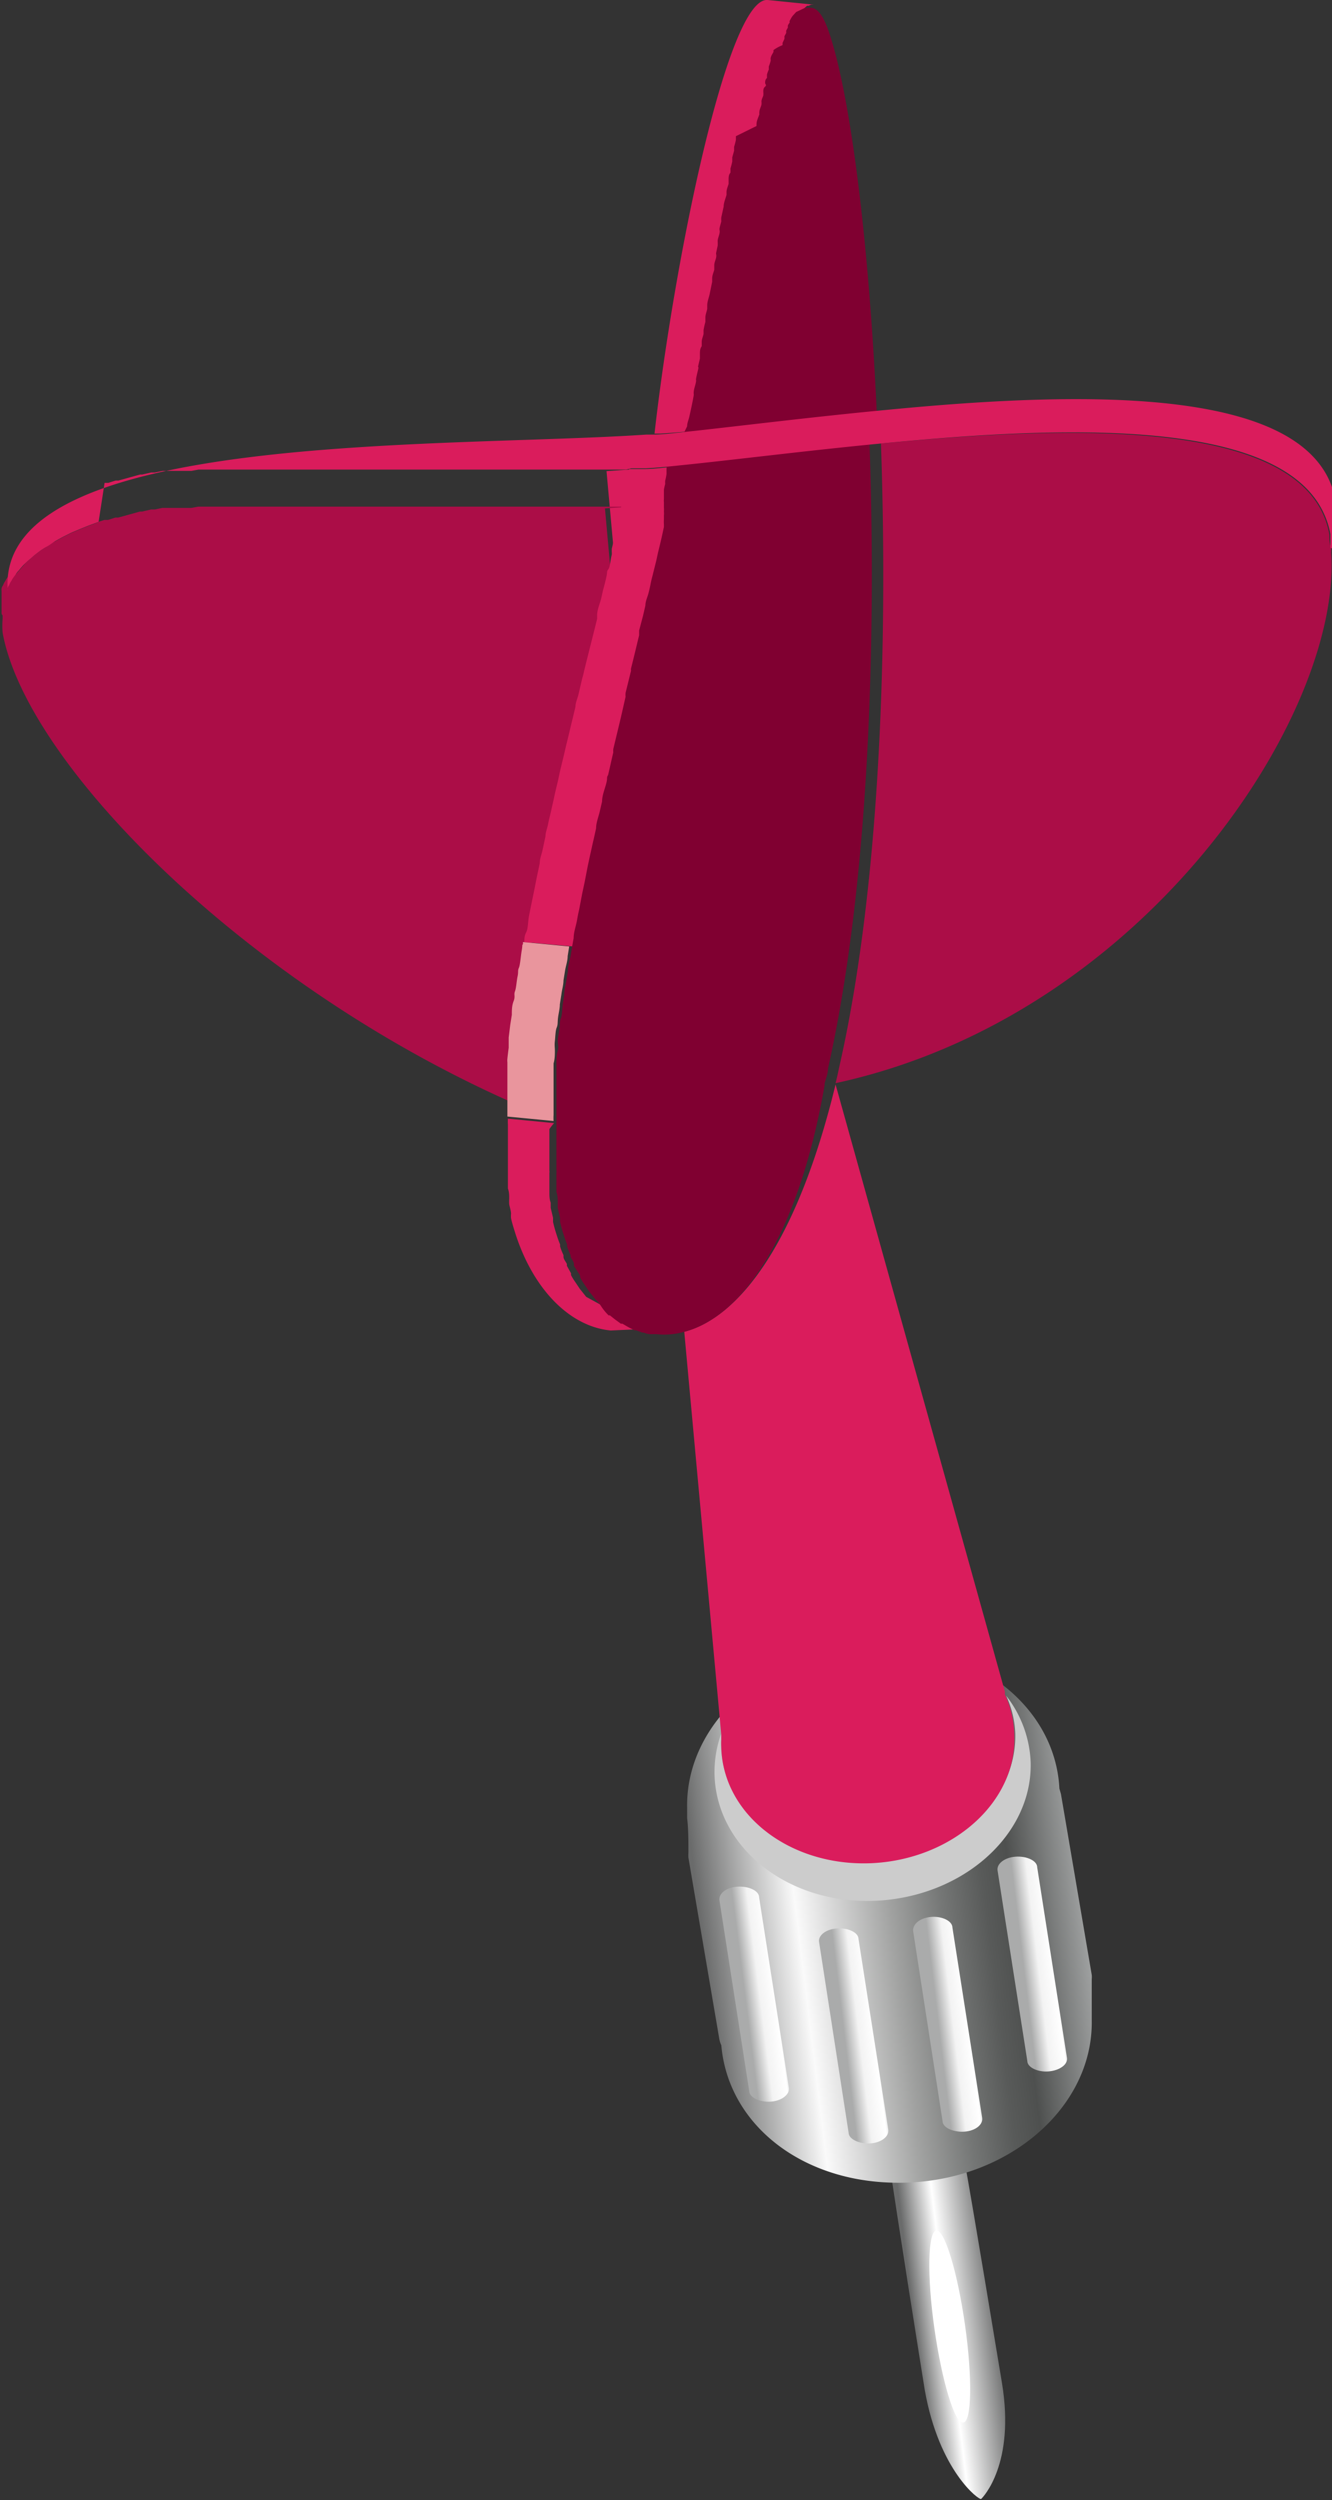<svg xmlns="http://www.w3.org/2000/svg" xmlns:xlink="http://www.w3.org/1999/xlink" viewBox="0 0 51.06 95.83"><rect x="0" y="0" width="51.06" height="95.83" fill="#333333" stroke="none"/><defs><style>.cls-1{fill:none;}.cls-2{fill:url(#linear-gradient);}.cls-3{fill:#fff;}.cls-4{fill:url(#linear-gradient-2);}.cls-5{clip-path:url(#clip-path);}.cls-6{fill:#6e6e6e;}.cls-7{clip-path:url(#clip-path-2);}.cls-8{clip-path:url(#clip-path-3);}.cls-9{clip-path:url(#clip-path-4);}.cls-10{fill:url(#linear-gradient-3);}.cls-11{fill:url(#linear-gradient-4);}.cls-12{fill:url(#linear-gradient-5);}.cls-13{fill:url(#linear-gradient-6);}.cls-14{fill:#b4130f;}.cls-15{fill:#ccc;}.cls-16{fill:#da1c5c;}.cls-17{fill:#ab0d47;}.cls-18{fill:#e9959d;}.cls-19{fill:#800031;}</style><linearGradient id="linear-gradient" x1="285.25" y1="92.02" x2="285.53" y2="88.74" gradientTransform="matrix(0.02, 0.88, 1, -0.04, -59.35, -158.07)" gradientUnits="userSpaceOnUse"><stop offset="0.01" stop-color="#6a6b6b"/><stop offset="0.61" stop-color="#fff"/><stop offset="1" stop-color="#6a6b6b"/></linearGradient><linearGradient id="linear-gradient-2" x1="266.43" y1="95.63" x2="267.72" y2="80.91" gradientTransform="matrix(0.02, 0.88, 1, -0.04, -59.35, -158.07)" gradientUnits="userSpaceOnUse"><stop offset="0" stop-color="#a3a5a5"/><stop offset="0.19" stop-color="#4e504f"/><stop offset="0.26" stop-color="#585a59"/><stop offset="0.37" stop-color="#747675"/><stop offset="0.51" stop-color="#a2a3a2"/><stop offset="0.68" stop-color="#e0e0e0"/><stop offset="0.75" stop-color="#fafafa"/><stop offset="1" stop-color="#6a6b6b"/></linearGradient><clipPath id="clip-path"><path class="cls-1" d="M27.65,67.08v0l.05,1.29v0C27.69,68,27.69,67.46,27.65,67.08Z"/></clipPath><clipPath id="clip-path-2"><path class="cls-1" d="M31,66.83v0l0,1.28s0,0,0,0C31.06,67.72,31.07,67.21,31,66.83Z"/></clipPath><clipPath id="clip-path-3"><path class="cls-1" d="M34.4,66.58v0l.05,1.28v0C34.44,67.47,34.44,67,34.4,66.58Z"/></clipPath><clipPath id="clip-path-4"><path class="cls-1" d="M37.77,66.33v0l0,1.29v0C37.81,67.22,37.82,66.71,37.77,66.33Z"/></clipPath><linearGradient id="linear-gradient-3" x1="270.16" y1="83.89" x2="270.32" y2="82.13" gradientTransform="matrix(0.02, 0.88, 1, -0.04, -59.35, -158.07)" gradientUnits="userSpaceOnUse"><stop offset="0" stop-color="#cacccc"/><stop offset="0.14" stop-color="#fff"/><stop offset="0.47" stop-color="#f3f3f3"/><stop offset="0.79" stop-color="#aaabab"/></linearGradient><linearGradient id="linear-gradient-4" x1="272.17" y1="87.67" x2="272.32" y2="85.91" xlink:href="#linear-gradient-3"/><linearGradient id="linear-gradient-5" x1="271.84" y1="91.28" x2="271.99" y2="89.52" xlink:href="#linear-gradient-3"/><linearGradient id="linear-gradient-6" x1="269.34" y1="94.58" x2="269.49" y2="92.82" xlink:href="#linear-gradient-3"/></defs><title>Asset 11</title><g id="Layer_2" data-name="Layer 2"><g id="Layer_2-2" data-name="Layer 2"><path class="cls-2" d="M35.45,91.62c-.06-.36-1.19-7.46-1.3-8.36L37,83c.18.89,1.35,8,1.41,8.35.51,3.1-.73,4.38-.8,4.44S36,94.72,35.45,91.62Z"/><path class="cls-3" d="M36.92,92.86c.33,0,.36-1.72.07-3.75s-.78-3.65-1.1-3.61-.36,1.73-.07,3.76S36.6,92.91,36.92,92.86Z"/><path class="cls-4" d="M27.65,78.4a1,1,0,0,1-.08-.26l-1.18-6.93a1.41,1.41,0,0,1,0-.2s0,0,0,0c0-.44,0-.88-.05-1.32,0,0,0,0,0-.06s0-.21,0-.32c-.07-3.27,3.06-6.06,7-6.23s7.11,2.27,7.27,5.48l.06.21,1.18,6.93a.78.78,0,0,1,0,.16c0,.18,0,.38,0,.59l0,.6,0,.37c.07,3.28-3.06,6.07-7,6.24S27.92,81.52,27.65,78.4Z"/><g class="cls-5"><path class="cls-6" d="M27.7,68.36l-.05-1.28v0l.05,1.29v0"/></g><g class="cls-7"><path class="cls-6" d="M31.08,68.11l0-1.28v0l0,1.28s0,0,0,0"/></g><g class="cls-8"><path class="cls-6" d="M34.45,67.86l-.05-1.28v0l.05,1.28v0"/></g><g class="cls-9"><path class="cls-6" d="M37.82,67.61l0-1.28v0l0,1.29v0"/></g><path class="cls-10" d="M28.72,80.15c0,.25.41.44.83.41s.73-.28.69-.53l-1.14-7.3c0-.26-.41-.44-.84-.41s-.72.27-.68.53Z"/><path class="cls-11" d="M32.53,81.75c0,.25.42.44.84.41s.72-.27.68-.53l-1.14-7.3c0-.26-.41-.44-.83-.41s-.73.27-.68.53Z"/><path class="cls-12" d="M36.13,81.3c0,.26.42.44.84.41s.72-.27.68-.53l-1.14-7.29c0-.26-.41-.45-.83-.41S35,73.75,35,74Z"/><path class="cls-13" d="M39.38,79c0,.25.41.44.83.4s.73-.27.69-.52l-1.14-7.3c0-.26-.41-.44-.83-.41s-.73.27-.69.53Z"/><path class="cls-1" d="M7.34,19.14l.27-.05Z"/><path class="cls-1" d="M3.06,20.29l.2-.08Z"/><path class="cls-1" d="M3.41,20.15l.22-.08Z"/><path class="cls-1" d="M4.54,19.77l.83-.23Z"/><path class="cls-1" d="M3.78,20,4,19.93Z"/><path class="cls-1" d="M2.12,20.75l.16-.09Z"/><path class="cls-1" d="M2.73,20.43l.19-.08Z"/><path class="cls-1" d="M2.41,20.59l.18-.09Z"/><path class="cls-1" d="M5.45,19.52l.35-.08Z"/><path class="cls-1" d="M7.81,19.06l.28,0Z"/><path class="cls-1" d="M6.87,19.22l.27,0Z"/><path class="cls-1" d="M1.83,20.92l.15-.1Z"/><path class="cls-1" d="M8.29,19l.28,0Z"/><path class="cls-1" d="M6.41,19.31l.27,0Z"/><path class="cls-1" d="M5.94,19.41l.29-.06Z"/><path class="cls-1" d="M22.8,18.05h0Z"/><path class="cls-1" d="M.12,23.05l0-.13Z"/><path class="cls-1" d="M.29,22.55a.34.34,0,0,1,.06-.12A.34.34,0,0,0,.29,22.55Z"/><path class="cls-1" d="M.07,23.32h0s0,0,0-.06,0-.05,0-.07S.08,23.27.07,23.32Z"/><path class="cls-1" d="M.19,22.8c0-.05,0-.09,0-.13S.21,22.75.19,22.8Z"/><path class="cls-1" d="M.05,23.59c0-.05,0-.1,0-.14S.05,23.54.05,23.59Z"/><path class="cls-1" d="M21.92,18.09h0Z"/><path class="cls-1" d="M8.79,18.91l.27,0Z"/><path class="cls-1" d="M1.1,21.47l.12-.1Z"/><path class="cls-1" d="M1.57,21.09,1.71,21Z"/><path class="cls-1" d="M.89,21.67,1,21.56Z"/><path class="cls-1" d="M1.32,21.28l.13-.1Z"/><path class="cls-1" d="M.71,21.88l.09-.11Z"/><path class="cls-1" d="M.54,22.1.63,22Z"/><path class="cls-1" d="M.4,22.32a.75.75,0,0,0,.07-.12A.75.75,0,0,1,.4,22.32Z"/><path class="cls-1" d="M19.11,18.19h0Z"/><path class="cls-1" d="M20.37,18.14h0Z"/><path class="cls-1" d="M19.61,18.17l.44,0Z"/><path class="cls-1" d="M18.61,18.21h0Z"/><path class="cls-1" d="M18.11,18.22h0Z"/><path class="cls-1" d="M17.08,18.27l.28,0Z"/><path class="cls-1" d="M17.59,18.24h0Z"/><path class="cls-1" d="M22.18,18.07h0Z"/><path class="cls-1" d="M23,18h0Z"/><path class="cls-1" d="M21.08,42.79c0,.17,0,.33,0,.49a2.26,2.26,0,0,1,0-.26A1.85,1.85,0,0,1,21.08,42.79Z"/><path class="cls-1" d="M16.55,18.29h0Z"/><path class="cls-1" d="M20.84,18.13h0Z"/><path class="cls-1" d="M9.29,18.85l.27,0Z"/><path class="cls-1" d="M21.29,18.11h0Z"/><path class="cls-1" d="M10.81,18.67l.28,0Z"/><path class="cls-1" d="M12.36,18.54l.29,0Z"/><path class="cls-1" d="M11.84,18.58h.28Z"/><path class="cls-1" d="M11.32,18.63l.28,0Z"/><path class="cls-1" d="M10.3,18.73l.27,0Z"/><path class="cls-1" d="M9.79,18.79l.28,0Z"/><path class="cls-1" d="M15.51,18.34l.29,0Z"/><path class="cls-1" d="M14.47,18.39h0Z"/><path class="cls-1" d="M15,18.36h0Z"/><path class="cls-1" d="M16,18.31h0Z"/><path class="cls-1" d="M12.88,18.5l.29,0Z"/><path class="cls-1" d="M13.94,18.43h.28Z"/><path class="cls-1" d="M13.41,18.46l.29,0Z"/><path class="cls-1" d="M4.15,19.89l.28-.09Z"/><path class="cls-1" d="M51,20.48c0,.17,0,.34.07.52C51,20.82,51,20.65,51,20.48Z"/><path class="cls-14" d="M24,18h0Z"/><path class="cls-14" d="M23.46,18h0Z"/><path class="cls-15" d="M27.39,68a4.39,4.39,0,0,1,.25-1.53l0,.19a2.44,2.44,0,0,0,0,.27c.06,2.59,2.63,4.58,5.75,4.45s5.59-2.35,5.53-4.93A3.82,3.82,0,0,0,38.57,65a4.42,4.42,0,0,1,.94,2.57c.06,2.77-2.6,5.14-5.95,5.29S27.45,70.82,27.39,68Z"/><path class="cls-16" d="M23.53,21.05l0,.11-.28-3.1,1-.07c-.19.89-.35,1.68-.5,2.33C23.65,20.56,23.59,20.8,23.53,21.05Z"/><path class="cls-16" d="M33.4,71.42c-3.12.13-5.69-1.86-5.75-4.45a2.44,2.44,0,0,1,0-.27l0-.19L26.23,51.05c2.07-.54,4.31-3.34,5.8-9.48l6.49,23.27s0,.08,0,.11a3.82,3.82,0,0,1,.36,1.54C39,69.07,36.51,71.28,33.4,71.42Z"/><path class="cls-17" d="M21.92,36l-.06.33s0,0,0,0S21.9,36.09,21.92,36Z"/><path class="cls-17" d="M.06,23.45c0-.05,0-.09,0-.13s0-.1,0-.14l0-.13,0-.13s0-.08,0-.12,0-.09,0-.13a.61.61,0,0,1,0-.12.34.34,0,0,1,.06-.12.54.54,0,0,1,.05-.11.75.75,0,0,0,.07-.12l.07-.1L.63,22a.39.39,0,0,1,.08-.1l.09-.11.09-.1L1,21.56l.1-.09.12-.1.1-.09.13-.1.12-.09L1.71,21l.12-.08.15-.1.14-.07.16-.09.13-.07.18-.09.14-.07.19-.08.14-.06.2-.08.15-.06.22-.08L3.78,20,4,19.93l.14,0,.28-.09.11,0,.83-.23.08,0,.35-.08.14,0,.29-.06.18,0,.27,0,.19,0,.27,0,.2,0,.27-.05.2,0,.28,0,.2,0,.28,0,.22,0,.27,0,.23,0,.27,0,.23,0,.28,0,.23,0,.27,0,.24,0,.28,0,.23,0,.28,0,.24,0,.28,0,.24,0,.29,0h.23l.29,0,.24,0,.29,0h.24l.28,0,.25,0h.28l.25,0h.51l.29,0h1.28l.28,0h2.25l.44,0h1.87l.26,0h1l.25,0h.18l.25,0H24l.19,0v0l-1,.07.28,3.1a.5.5,0,0,1,0,.12c-.05.18-.09.36-.13.55s-.05.18-.07.27-.09.37-.14.56l-.06.27c0,.22-.11.44-.16.66l0,.14c-.16.64-.33,1.3-.5,2a2.86,2.86,0,0,1-.07.28l-.15.64c0,.15-.07.3-.11.45l-.12.5c-.08.32-.15.64-.23.95l-.09.39-.15.62-.09.42c-.05.2-.1.4-.14.6s-.07.3-.1.45-.09.38-.13.57-.07.31-.1.47l-.12.56c0,.16-.07.31-.1.47l-.12.57-.09.46-.12.58-.09.45c0,.2-.07.4-.1.59s-.05.25-.07.37a.15.15,0,0,0,0,.07c0,.08,0,.17-.05.25s-.08.45-.11.67,0,.22-.05.33-.07.38-.1.57,0,.25-.05.37-.05.35-.07.53l-.06.38-.06.49c0,.13,0,.26,0,.39s0,.31-.05.47a.61.61,0,0,0,0,.14C9.27,37.63,1,29.24.1,24.25a3.27,3.27,0,0,1,0-.53v-.13C.05,23.54.06,23.49.06,23.45Z"/><path class="cls-17" d="M33.77,17c7.64-.73,16.41-.94,17.19,3.5,0,.17,0,.34.07.52a.86.86,0,0,1,0,.16c.41,6.21-7.16,17.78-19,20.34.05-.19.09-.38.13-.57C33.71,34.17,34.05,25,33.77,17Z"/><path class="cls-16" d="M31.09.18l0,0L31,.22l0,0-.06,0,0,0-.07.06,0,0-.09.1s0,0,0,0a.64.64,0,0,0-.1.13.1.1,0,0,1,0,0L30.46.8a.16.16,0,0,0,0,.07.41.41,0,0,0-.07.11l0,.08-.06.11a.36.36,0,0,0,0,.09l-.07.13a.69.69,0,0,1,0,.1L30,1.64l0,.09a1.54,1.54,0,0,0-.08.19l0,.07c0,.08-.07.17-.11.27a.26.26,0,0,1,0,.08,1.72,1.72,0,0,1-.07.21s0,.08,0,.12a1.07,1.07,0,0,0-.07.19l0,.13c0,.06,0,.13-.07.19s0,.09,0,.14,0,.13-.07.2a.74.74,0,0,1,0,.14c0,.07,0,.15-.07.23a.56.56,0,0,1,0,.12c0,.09-.05.19-.08.28a.29.29,0,0,0,0,.09c0,.12-.08.25-.11.38a.64.64,0,0,0,0,.07l-.09.31c0,.05,0,.1,0,.14a2.68,2.68,0,0,1-.07.27s0,.09,0,.15L28.66,6l0,.16a2.68,2.68,0,0,1-.07.27,1.24,1.24,0,0,1,0,.16c0,.08,0,.18-.07.27l0,.16c0,.1-.06.21-.08.31l0,.11c0,.15-.07.3-.11.45v0l-.09.41a.83.83,0,0,0,0,.15c0,.1,0,.2-.07.3s0,.12,0,.17-.05.2-.07.3a1.36,1.36,0,0,1,0,.17l-.06.28c0,.06,0,.12,0,.18s-.05.19-.07.29l0,.17c0,.11-.05.22-.08.33l0,.13-.09.44a0,0,0,0,0,0,0c0,.16-.07.31-.1.47l0,.13c0,.11,0,.22-.07.33l0,.17a2.82,2.82,0,0,0-.07.31l0,.15c0,.1-.05.2-.07.3l0,.17c0,.1,0,.2-.07.3l0,.17c0,.1,0,.21-.07.32s0,.07,0,.11-.05.26-.08.39,0,.05,0,.07-.06.29-.09.44a.36.36,0,0,1,0,.1c-.05.28-.11.55-.17.82v0c0,.12-.05.23-.08.35l0,.17c-.58.06-1.12.11-1.61.14l-.23,0C25.83,10.05,27.9-.15,29.43,0L31.2.18h-.11Z"/><path class="cls-16" d="M20.1,36.11c0-.12,0-.24.07-.37s.07-.39.1-.59l.09-.45.12-.58.09-.46.12-.57c0-.16.06-.31.1-.47l.12-.56c0-.16.07-.31.1-.47s.09-.38.13-.57.07-.3.1-.45.09-.4.14-.6l.09-.42.15-.62.09-.39c.08-.31.15-.63.23-.95l.12-.5c0-.15.07-.3.11-.45l.15-.64a2.86,2.86,0,0,0,.07-.28c.17-.69.34-1.35.5-2l0-.14c0-.22.11-.44.16-.66l.06-.27c.05-.19.1-.37.14-.56s0-.18.07-.27.08-.37.13-.55a.5.5,0,0,0,0-.12l0-.11c.06-.25.12-.49.17-.73.15-.65.31-1.44.5-2.33v0l.56,0c.39,0,.82-.06,1.28-.11,0,.08,0,.16-.05.23l0,.14a1.84,1.84,0,0,1-.05.25.69.69,0,0,0,0,.13,2.25,2.25,0,0,0-.05.22l0,.15c0,.07,0,.14,0,.21a.5.5,0,0,0,0,.12c0,.07,0,.14,0,.21a.61.61,0,0,1,0,.13,1,1,0,0,1,0,.18c0,.05,0,.09,0,.13a1.42,1.42,0,0,0,0,.2l0,.1-.06.28c0,.23-.11.47-.17.72l-.06.28-.12.48c0,.13-.05.25-.09.37s-.07.29-.1.44-.07.29-.11.44l-.09.39-.15.57c0,.06,0,.12,0,.18-.1.41-.2.84-.31,1.27a.29.29,0,0,0,0,.09l-.21.85a.83.83,0,0,0,0,.15c-.08.31-.15.63-.23,1,0,0,0,0,0,0l-.24,1a.65.65,0,0,0,0,.13c-.07.29-.13.58-.2.87,0,.11,0,.21-.07.32s-.11.46-.16.69l-.09.39c-.05.21-.1.43-.14.64l-.09.41c-.05.2-.09.41-.14.62l-.09.42-.12.62-.09.42-.12.63c0,.13-.06.27-.08.4s-.09.46-.13.69,0,.19-.05.28Z"/><path class="cls-18" d="M19.5,40.16c0-.13,0-.26,0-.39l.06-.49.06-.38c0-.18,0-.35.07-.53s0-.24.05-.37.06-.38.1-.57,0-.22.05-.33.07-.44.11-.67,0-.17.05-.25a.15.15,0,0,1,0-.07l1.77.17s0,0,0,0l-.06.37c0,.19-.07.37-.1.56l-.06.37c0,.18-.06.36-.08.54l-.06.38c0,.17-.05.35-.07.52s0,.25-.05.37-.05.34-.07.51,0,.24,0,.37,0,.33-.05.49l0,.36c0,.16,0,.32,0,.48l0,.34,0,.47c0,.11,0,.22,0,.33a1.85,1.85,0,0,0,0,.23l-1.77-.17v-.21c0-.12,0-.25,0-.38l0-.41c0-.13,0-.26,0-.39s0-.29,0-.44l0-.25a.61.61,0,0,1,0-.14C19.46,40.47,19.48,40.32,19.5,40.16Z"/><path class="cls-16" d="M21.06,43.28v.22c0,.18,0,.37,0,.54v.16c0,.23,0,.46,0,.68a.19.19,0,0,1,0,.08c0,.19,0,.36,0,.54l0,.19c0,.14,0,.28.05.41l0,.2.09.38,0,.16a5.07,5.07,0,0,0,.14.5,3.82,3.82,0,0,0,.13.36l0,.08a2.52,2.52,0,0,0,.13.33l0,.06c0,.1.09.19.13.28l0,.07.16.29a.43.43,0,0,0,0,.07,2.26,2.26,0,0,0,.16.26l0,0,.18.27.05.06.19.24,0,0L23,50,23,50a2,2,0,0,0,.2.21l.05,0,.2.16,0,0,.22.16.06,0,.24.14h0l.22.11.06,0,.24.09h.05a.86.86,0,0,0,.23.06h0l.26,0h-.07L23.41,51c-1.58-.15-3-1.6-3.68-3.8-.05-.16-.1-.32-.14-.5a.85.85,0,0,1,0-.17c0-.12-.05-.25-.07-.37a1.55,1.55,0,0,1,0-.21c0-.13,0-.26-.05-.39l0-.21c0-.16,0-.32,0-.49v-.14c0-.21,0-.43,0-.65s0-.14,0-.21,0-.32,0-.49v-.26a1.77,1.77,0,0,1,0-.23l1.77.17A2.26,2.26,0,0,0,21.06,43.28Z"/><path class="cls-19" d="M26.34,16.34c0-.12.05-.23.08-.35v0c.06-.27.12-.54.17-.82a.36.36,0,0,0,0-.1c0-.15.07-.3.09-.44s0,0,0-.07.05-.26.08-.39,0-.08,0-.11.05-.22.07-.32l0-.17c0-.1,0-.2.07-.3l0-.17c0-.1.05-.2.07-.3l0-.15a2.82,2.82,0,0,1,.07-.31l0-.17c0-.11.05-.22.07-.33l0-.13c0-.16.07-.31.1-.47a0,0,0,0,1,0,0l.09-.44,0-.13c0-.11.05-.22.08-.33l0-.17c0-.1.05-.2.07-.29s0-.12,0-.18l.06-.28a1.36,1.36,0,0,0,0-.17c0-.1.05-.2.07-.3s0-.11,0-.17.05-.2.07-.3a.83.83,0,0,1,0-.15l.09-.41v0c0-.15.07-.3.11-.45l0-.11c0-.1.05-.21.08-.31l0-.16c0-.09,0-.19.07-.27a1.24,1.24,0,0,0,0-.16,2.68,2.68,0,0,0,.07-.27l0-.16.07-.25c0-.06,0-.1,0-.15a2.68,2.68,0,0,0,.07-.27s0-.09,0-.14L29,4.83a.64.64,0,0,1,0-.07c0-.13.07-.26.11-.38a.29.29,0,0,1,0-.09c0-.09.06-.19.08-.28a.56.56,0,0,0,0-.12c0-.08.05-.16.07-.23a.74.74,0,0,0,0-.14c0-.07,0-.14.07-.2s0-.09,0-.14,0-.13.07-.19l0-.13a1.07,1.07,0,0,1,.07-.19s0-.08,0-.12a1.72,1.72,0,0,0,.07-.21.26.26,0,0,0,0-.08c0-.1.07-.19.11-.27l0-.07A1.54,1.54,0,0,1,30,1.73l0-.09.07-.15a.69.69,0,0,0,0-.1l.07-.13a.36.36,0,0,1,0-.09l.06-.11,0-.08a.41.41,0,0,1,.07-.11.16.16,0,0,1,0-.07l.06-.11a.1.1,0,0,0,0,0,.64.64,0,0,1,.1-.13s0,0,0,0l.09-.1,0,0L30.86.3l0,0,.06,0,0,0,.06,0,0,0h.1c.26,0,.5.32.72,1,.81,2.44,1.51,8,1.81,14.52-2.76.26-5.37.59-7.41.81Z"/><path class="cls-19" d="M26.23,51.05a2.8,2.8,0,0,1-1.07.09l-.26,0h0a.86.86,0,0,1-.23-.06h-.05l-.24-.09-.06,0-.22-.11h0l-.24-.14-.06,0-.22-.16,0,0-.2-.16-.05,0A2,2,0,0,1,23,50L23,50l-.18-.2,0,0-.19-.24-.05-.06-.18-.27,0,0a2.26,2.26,0,0,1-.16-.26.43.43,0,0,1,0-.07L22,48.52l0-.07c0-.09-.09-.18-.13-.28l0-.06a2.52,2.52,0,0,1-.13-.33l0-.08a3.82,3.82,0,0,1-.13-.36,5.07,5.07,0,0,1-.14-.5l0-.16-.09-.38,0-.2c0-.13,0-.27-.05-.41l0-.19c0-.18,0-.35,0-.54a.19.19,0,0,0,0-.08c0-.22,0-.45,0-.68V44c0-.17,0-.36,0-.54v-.22c0-.16,0-.32,0-.49s0-.22,0-.33l0-.47,0-.34c0-.16,0-.32,0-.48l0-.36c0-.16,0-.33.05-.49s0-.25,0-.37.05-.34.07-.51,0-.25.05-.37.05-.35.07-.52l.06-.38c0-.18.05-.36.08-.54l.06-.37c0-.19.06-.37.1-.56l.06-.37.06-.33c0-.23.09-.46.13-.69s.05-.27.08-.4l.12-.63.09-.42.12-.62.09-.42c.05-.21.09-.42.14-.62l.09-.41c0-.21.09-.43.14-.64l.09-.39c0-.23.1-.46.16-.69s0-.21.07-.32c.07-.29.13-.58.2-.87a.65.65,0,0,1,0-.13l.24-1s0,0,0,0c.08-.33.15-.65.23-1a.83.83,0,0,1,0-.15l.21-.85a.29.29,0,0,1,0-.09c.11-.43.21-.86.31-1.27,0-.06,0-.12,0-.18l.15-.57.09-.39c0-.15.07-.3.11-.44s.07-.29.1-.44.06-.24.09-.37l.12-.48.06-.28c.06-.25.12-.49.17-.72l.06-.28,0-.1a1.42,1.42,0,0,1,0-.2s0-.08,0-.13a1,1,0,0,0,0-.18.61.61,0,0,0,0-.13c0-.07,0-.14,0-.21a.5.5,0,0,1,0-.12c0-.07,0-.14,0-.21l0-.15a2.25,2.25,0,0,1,.05-.22.69.69,0,0,1,0-.13,1.84,1.84,0,0,0,.05-.25l0-.14c0-.07,0-.15.05-.23,2.08-.21,4.82-.56,7.73-.84.28,8-.06,17.19-1.59,24,0,.19-.08.38-.13.57,0,0,0,0,0,.07C30.54,47.71,28.3,50.51,26.23,51.05Z"/><path class="cls-16" d="M51,20.48C50.18,16,41.41,16.25,33.77,17c-2.91.28-5.65.63-7.73.84-.46.05-.89.09-1.28.11l-.56,0L24,18h-.12l-.25,0h-.18l-.25,0h-1l-.26,0H20.05l-.44,0H17.36l-.28,0H15.8l-.29,0H15l-.25,0h-.28l-.25,0H13.7l-.29,0-.24,0-.29,0h-.23l-.29,0-.24,0h-.28l-.24,0-.28,0-.23,0-.28,0-.24,0-.27,0-.23,0-.28,0-.23,0-.27,0-.23,0-.27,0-.22,0-.28,0-.2,0-.28,0-.2,0-.27.05-.2,0-.27,0-.19,0-.27,0-.18,0-.29.06-.14,0-.35.08-.08,0-.83.23-.11,0-.28.09-.14,0L3.78,20l-.15.06-.22.08-.15.06-.2.08-.14.06-.19.08-.14.07-.18.09-.13.07-.16.09L2,20.82l-.15.1L1.71,21l-.14.09-.12.09-.13.1-.1.09-.12.1-.1.09-.11.11-.09.1-.09.11a.39.39,0,0,0-.08.1l-.09.12-.07.1a.75.75,0,0,1-.07.12.54.54,0,0,0-.05.11.34.34,0,0,0-.06.12.61.61,0,0,0,0,.12s0,.08,0,.13,0,.08,0,.12l0,.13,0,.13s0,.05,0,.07,0,0,0,.06h0s0,.08,0,.13,0,.09,0,.14v.2c0-.43,0-.85,0-1.28-.23-6,16.83-5.32,24.47-5.84l.23,0c.49,0,1-.08,1.61-.14,2-.22,4.65-.55,7.41-.81,7.64-.74,16.42-.94,17.19,3.5a7.7,7.7,0,0,1,.1.87c0,.43,0,.86,0,1.28,0-.06,0-.13,0-.19A.86.86,0,0,0,51,21C51,20.82,51,20.65,51,20.48Z"/></g></g></svg>